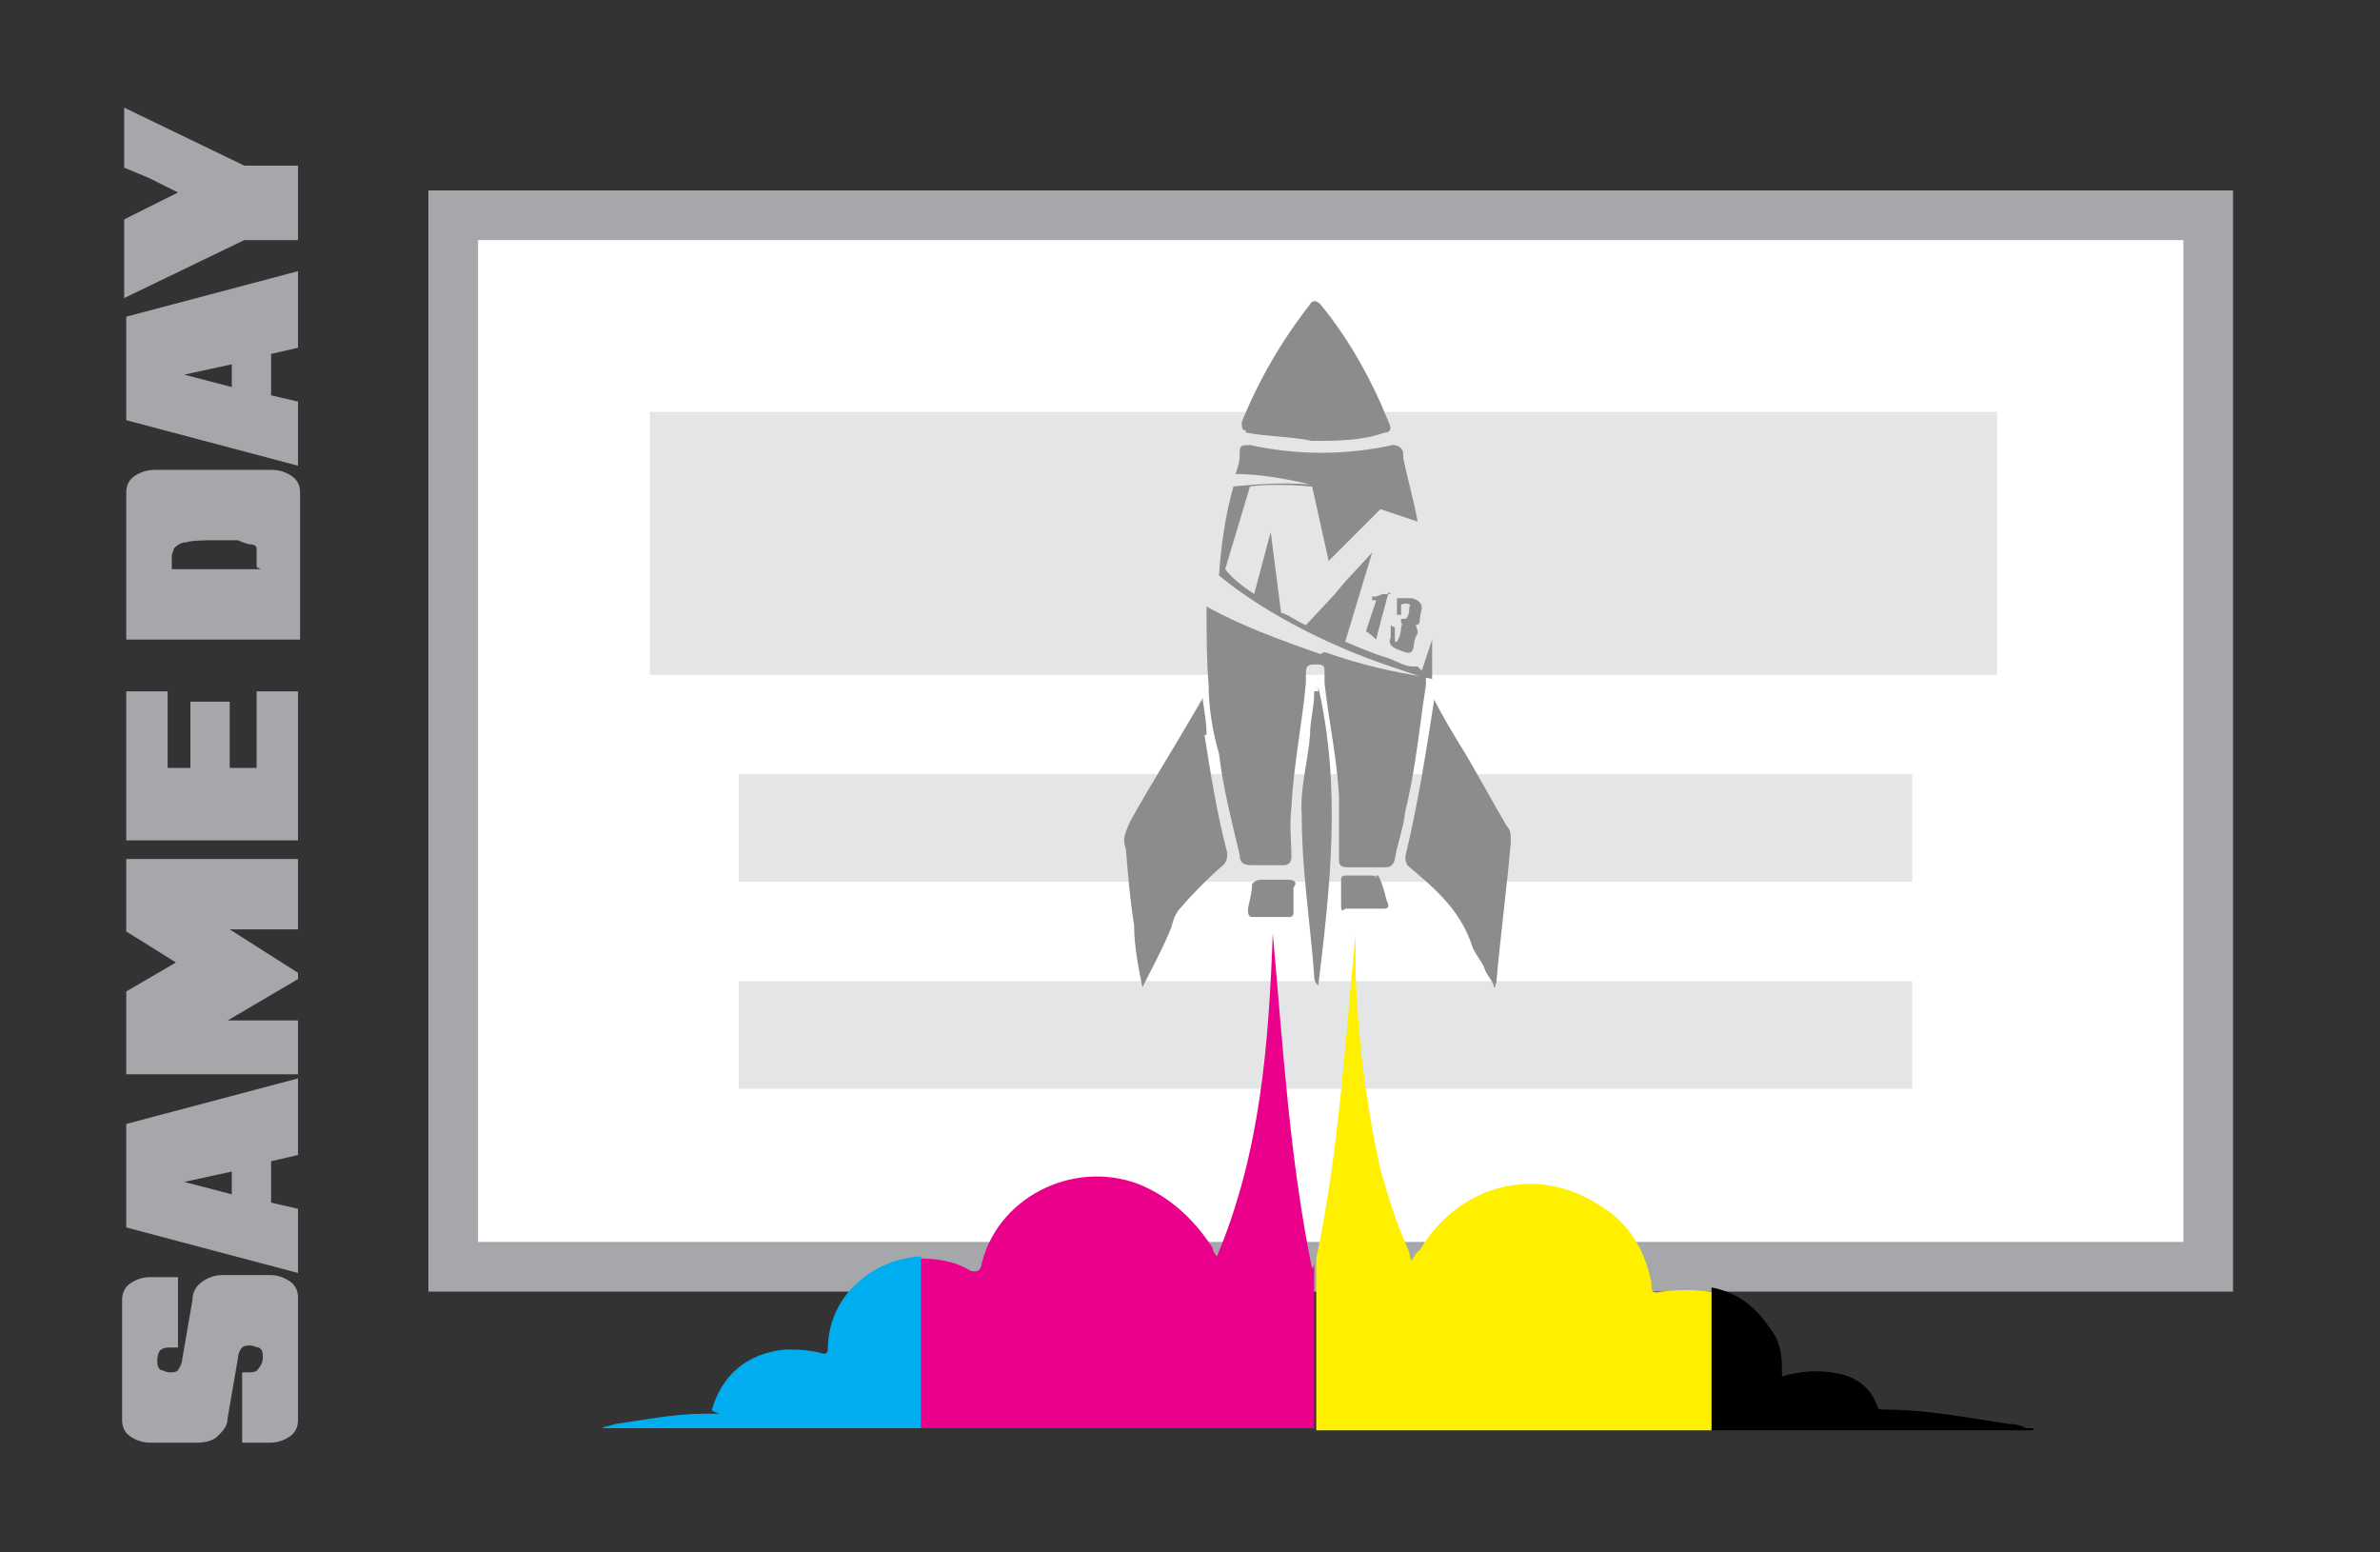<?xml version="1.0" encoding="UTF-8"?>
<svg id="Layer_1" xmlns="http://www.w3.org/2000/svg" version="1.1" viewBox="0 0 115 75">
  <rect x="0" y="0" width="115" height="75" fill="#333333" stroke="none"/>
  <!-- Generator: Adobe Illustrator 29.8.1, SVG Export Plug-In . SVG Version: 2.1.1 Build 2)  -->
  <defs>
    <style>
      .st0 {
        fill: #00adee;
      }

      .st1 {
        fill: #fff000;
      }

      .st2 {
        fill: #e4e5e6;
      }

      .st3 {
        fill: #a5a7aa;
      }

      .st4 {
        fill: #8c8c8c;
      }

      .st5 {
        fill: #eb008b;
      }

      .st6 {
        fill: #fff;
        stroke: #a5a7aa;
        stroke-miterlimit: 3.2;
        stroke-width: 2.4px;
      }
    </style>
  </defs>
  <rect class="st6" x="21.9" y="10.4" width="84.8" height="50.8"/>
  <rect class="st2" x="31.4" y="19.9" width="65.1" height="12.7"/>
  <rect class="st2" x="35.7" y="37.4" width="56.7" height="5.2"/>
  <rect class="st2" x="35.7" y="47.4" width="56.7" height="5.2"/>
  <g>
    <g>
      <path d="M98.2,69.1h-15.5v-6.9h0c1.1.2,2,.8,2.7,1.8.5.6.7,1.2.7,2s0,.4.4.4c.8-.2,1.7-.2,2.5,0s1.4.7,1.7,1.5c0,.2.2.2.4.2,2,0,4,.4,6,.7.4,0,.6.1.8.2h.4Z"/>
      <path class="st1" d="M82.7,62.2v6.9h-19.1v-8.3c1.1-5.2,1.4-10.5,1.9-15.7v1.8c.1,3.2.5,6.4,1.2,9.6.4,1.4.8,2.7,1.4,4,0,0,0,.2.1.4.1-.1.2-.4.4-.5,1.9-3.2,5.7-4.2,8.8-2.1,1.3.8,2.1,2.1,2.4,3.7,0,.4,0,.5.5.4.8-.1,1.5-.1,2.3,0h.1Z"/>
      <path class="st5" d="M63.5,61.1v7.9h-19.1v-8.2c.8,0,1.7.1,2.5.6q.4.1.5-.2c.7-3.3,4.4-5.2,7.6-4,1.5.6,2.7,1.7,3.6,3.1,0,0,0,.2.2.4,2.1-5,2.5-10.2,2.7-15.6.5,5.5.8,10.8,1.9,16.2h0Z"/>
      <path class="st0" d="M44.5,60.8v8.2h-15.4c.1-.1.4-.1.6-.2,1.4-.2,2.9-.5,4.3-.5s.4,0,.4-.2c.5-1.7,1.7-2.7,3.5-2.9.6,0,1.2,0,1.9.2q.2,0,.2-.2c0-2.7,2.3-4.4,4.5-4.5h0Z"/>
    </g>
    <g>
      <path class="st4" d="M67.2,28.7h-.4s-.4.2-.5.1v.2h.2l-.5,1.5h0c.2.1.5.4.5.4h0c0-.1.6-2.3.6-2.3ZM68.1,28.9h-.6v.8h.2v-.5c.1,0,.2-.1.4,0,0,0,.1,0,0,.1,0,0,0,.4-.1.5,0,0,0,.1-.2.1h-.1v.2h0s.1,0,0,.2c0,.4-.2.7-.2.7h-.1v-.7s-.1,0-.2-.1v.6q-.2.4.4.6c.5.2.6.2.7-.1,0,0,0-.4.2-.7,0-.1,0-.2-.1-.4h0s.2,0,.2-.2.1-.6.1-.6q0-.4-.5-.5h0ZM68.3,32.2c-.4,0-.7-.2-1.2-.4-.7-.2-1.4-.5-2.1-.8l1.3-4.3-1.3,1.4-.5.6h0l-1.4,1.5c-.5-.2-.8-.5-1.2-.6l-.5-3.9-.8,3c-.6-.4-1.1-.8-1.4-1.2l1.2-4c.8-.1,1.8-.1,2.9,0h.1l.8,3.6,2.5-2.5,1.8.6c-.2-1.1-.5-2.1-.7-3.1v-.2c0-.2-.2-.4-.5-.4-2.3.5-4.6.5-6.9,0-.4,0-.5,0-.5.4v.2c0,.2-.1.5-.2.8,1.1,0,2.3.2,3.6.5-1.4-.1-2.7,0-3.7.1-.4,1.4-.6,2.9-.7,4.3,1.8,1.5,4.9,3.3,8.6,4.5.6.2,1.1.4,1.7.5v-1.9l-.5,1.5-.2-.2ZM63.8,31.6c-2-.7-3.9-1.4-5.5-2.3,0,1.3,0,2.6.1,3.8,0,1.1.2,2.3.5,3.3.2,1.7.6,3.2,1,4.9,0,.4.2.5.6.5h1.5q.4,0,.4-.4c0-.8-.1-1.5,0-2.4.1-2,.5-3.9.7-6v-.5c0-.4.2-.4.5-.4.4,0,.4.1.4.4v.5c.2,1.8.6,3.6.7,5.5v3c0,.2,0,.4.4.4h1.8c.2,0,.4,0,.5-.4.1-.7.4-1.4.5-2.3.5-2,.7-4.2,1-6.1v-.4c-1.5-.2-3.2-.6-4.9-1.2h0Z"/>
      <path class="st4" d="M72.8,39.9c-.7-1.2-1.3-2.3-2-3.5-.5-.8-1.1-1.8-1.5-2.6-.4,2.6-.8,5.1-1.4,7.6q0,.2.1.4c1.3,1.1,2.5,2.1,3.1,3.8.1.4.4.7.6,1.1.1.4.4.6.5,1,.1,0,0-.1.1-.2.2-2.3.5-4.5.7-6.8,0-.4,0-.6-.2-.8h.1Z"/>
      <path class="st4" d="M58.3,35.5c0-.6-.1-1.1-.2-1.8,0,.1-.1.2-.2.4-1.1,1.9-2.3,3.8-3.3,5.6-.2.5-.4.8-.2,1.3.1,1.2.2,2.5.4,3.7,0,1,.2,2,.4,3h0c.5-1,1-1.9,1.4-2.9.1-.4.2-.7.5-1,.6-.7,1.3-1.4,2-2,.2-.2.2-.4.2-.6-.5-1.9-.8-3.8-1.1-5.7h.2Z"/>
      <path class="st4" d="M60.2,20.9c1.1.2,2.3.2,3.2.4,1.2,0,2.4,0,3.5-.4.2,0,.4-.1.2-.5-.8-2-1.9-4-3.3-5.7-.2-.2-.4-.2-.5,0-1.4,1.8-2.5,3.7-3.3,5.7,0,.2,0,.4.2.4h0Z"/>
      <path class="st4" d="M63.5,33.5c0,.7-.2,1.3-.2,2-.1,1.3-.5,2.6-.4,3.9,0,2.6.4,5.1.6,7.7,0,.1,0,.4.2.5.6-4.9,1.1-9.6,0-14.4v.2h-.2Z"/>
      <path class="st4" d="M62.6,42.7q0-.2-.4-.2h-1.3q-.2,0-.4.2c0,.4-.1.7-.2,1.2,0,.2,0,.4.2.4h1.8q.2,0,.2-.2v-1.2h0Z"/>
      <path class="st4" d="M66.5,42.5c0-.1,0-.2-.2-.2h-1.3q-.2,0-.2.2v1.2c0,.2,0,.4.2.2h1.8c.2,0,.4,0,.2-.4-.1-.4-.2-.8-.4-1.2h-.1Z"/>
    </g>
  </g>
  <g>
    <path class="st3" d="M14.4,68.6c0,.3-.1.6-.4.8-.3.2-.6.3-1,.3h-1.3v-3.4h.3c.2,0,.4,0,.5-.2.1-.1.2-.3.2-.5s0-.4-.2-.5c-.1,0-.3-.1-.4-.1s-.3,0-.4.1-.2.3-.2.5l-.5,2.9c0,.4-.2.6-.5.9-.2.2-.6.3-1,.3h-2.2c-.4,0-.7-.1-1-.3-.3-.2-.4-.5-.4-.8v-5.8c0-.3.1-.6.4-.8.3-.2.6-.3,1-.3h1.3v3.4h-.3c-.2,0-.4,0-.5.1-.1,0-.2.3-.2.5s0,.4.2.5c.1,0,.2.1.4.1s.3,0,.4-.1c0,0,.2-.3.2-.5l.5-2.9c0-.4.2-.7.5-.9.3-.2.6-.3,1-.3h2.2c.4,0,.7.1,1,.3.3.2.4.5.4.8v5.8Z"/>
    <path class="st3" d="M14.4,61.5l-8.3-2.2v-5l8.3-2.2v3.7l-1.3.3v2l1.3.3v2.9ZM11.2,57.8v-1.2l-2.3.5h0c0,0,2.3.6,2.3.6Z"/>
    <path class="st3" d="M14.4,51.9H6.1v-4l2.4-1.4h0c0,0-2.4-1.5-2.4-1.5v-3.5h8.3v3.4h-3.3c0,0,3.3,2.1,3.3,2.1v.3l-3.4,2h0c0,0,1.7,0,1.7,0h1.7v2.7Z"/>
    <path class="st3" d="M14.4,40.6H6.1v-7.2h2v3.7h1.1v-3.2h1.9v3.2h1.3v-3.7h2v7.2Z"/>
    <path class="st3" d="M14.4,30.9H6.1v-7.1c0-.3.1-.6.4-.8.3-.2.6-.3,1-.3h5.6c.4,0,.7.1,1,.3.3.2.4.5.4.8v7.1ZM12.4,27.4v-.6c0-.1,0-.2,0-.3s-.1-.2-.3-.2c-.1,0-.4-.1-.6-.2-.3,0-.7,0-1.1,0s-1.1,0-1.4.1c-.3,0-.5.2-.6.3,0,.1-.1.2-.1.4v.6h4.3Z"/>
    <path class="st3" d="M14.4,22.5l-8.3-2.2v-5l8.3-2.2v3.7l-1.3.3v2l1.3.3v2.9ZM11.2,18.8v-1.2l-2.3.5h0c0,0,2.3.6,2.3.6Z"/>
    <path class="st3" d="M14.4,11.6h-2.6l-5.8,2.8v-3.8l1.2-.6,1.4-.7h0c0,0-1.4-.7-1.4-.7l-1.2-.5v-2.9l5.8,2.8h2.6v3.5Z"/>
  </g>
</svg>